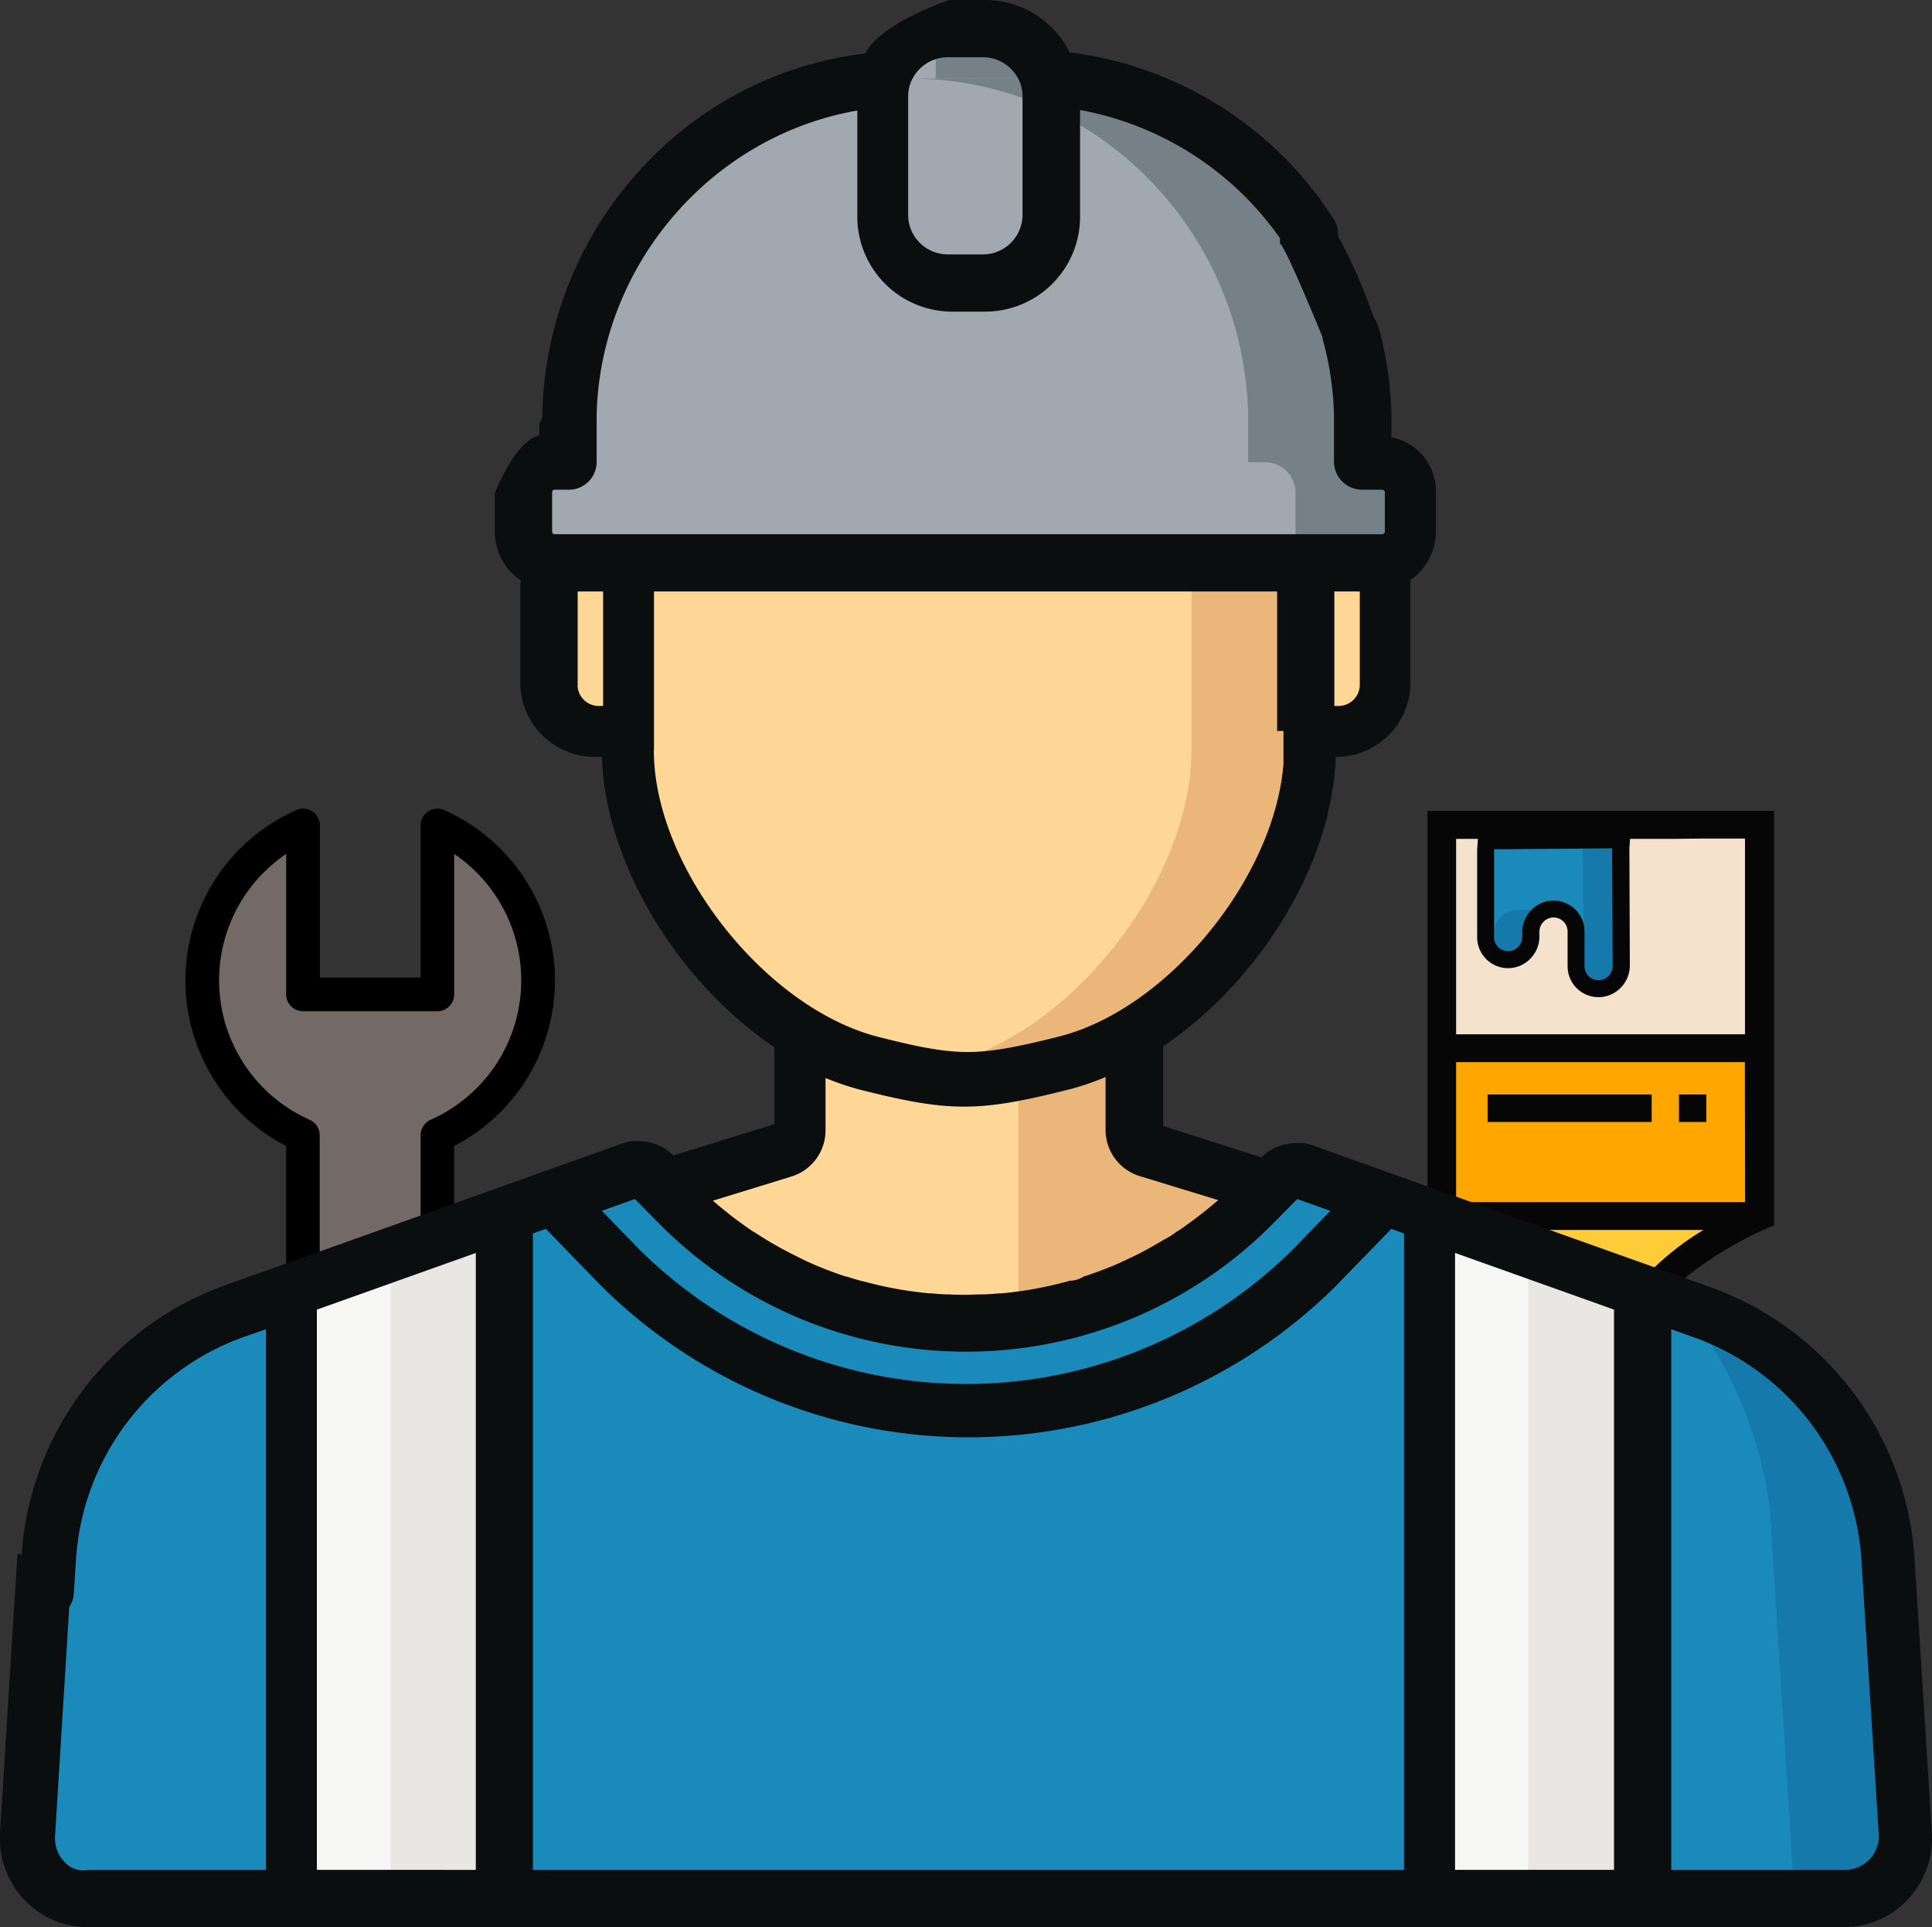 <svg xmlns="http://www.w3.org/2000/svg" viewBox="0 0 303.84 303"><rect x="0" y="0" width="303.84" height="303" fill="#333333" stroke="none"/><defs><style>.cls-1{fill:#a1a8b0;}.cls-2{fill:#768187;}.cls-3{fill:#736a67;}.cls-4{fill:#fecb39;}.cls-5{fill:#f4e2cd;}.cls-6{fill:#ffa600;}.cls-7{fill:#070606;}.cls-8{fill:#5ebfaa;}.cls-9{fill:#1a8abb;}.cls-10{fill:#1579ab;}.cls-11{fill:#fecb3a;}.cls-12{fill:#fed796;}.cls-13{fill:none;stroke:#070606;stroke-miterlimit:10;stroke-width:2px;}.cls-14{fill:#eab679;}.cls-15{fill:#f6f6f4;}.cls-16{fill:#e9e7e3;}.cls-17{fill:#0b0e0f;}</style></defs><title>Ativo 5</title><g id="Camada_2" data-name="Camada 2"><g id="Camada_1-2" data-name="Camada 1"><path class="cls-1" d="M154.56,44.62h-5.28a10.52,10.52,0,0,1-10.49-10.55v-19A10.52,10.52,0,0,1,149.29,4.55h5.28A10.52,10.52,0,0,1,165.05,15.1v19A10.52,10.52,0,0,1,154.56,44.62Z"/><path class="cls-2" d="M154.57,4.55h-5.29a10.43,10.43,0,0,0-2.12.22V44.41a10.48,10.48,0,0,0,2.12.22h5.29a10.52,10.52,0,0,0,10.48-10.56v-19A10.52,10.52,0,0,0,154.57,4.55Z"/><path d="M45,228.63V260a29.25,29.25,0,0,0-15.84,26c0,7.9,3.16-2.52,8.51,2.87A29,29,0,0,0,46.61,295a2.63,2.63,0,0,0,2.5-.21,2.66,2.66,0,0,0,1.19-2.22v-6.09H66.15v6.09a2.66,2.66,0,0,0,1.19,2.22,2.63,2.63,0,0,0,2.5.21c10.59-4.65,17.43,2.64,17.43-9h0a29.25,29.25,0,0,0-15.85-26V180.19a29.3,29.3,0,0,0-1.58-52.82,2.63,2.63,0,0,0-2.5.21,2.66,2.66,0,0,0-1.19,2.22v23.9H50.31V129.8a2.66,2.66,0,0,0-1.2-2.22,2.63,2.63,0,0,0-2.5-.21A29.3,29.3,0,0,0,45,180.19V210"/><path class="cls-3" d="M71.43,283.85a2.65,2.65,0,0,0-2.64-2.66H47.66A2.65,2.65,0,0,0,45,283.85v4.28c-6.53-4.39-10.56,6-10.56-2.08a23.92,23.92,0,0,1,14.26-21.92,2.66,2.66,0,0,0,1.58-2.43v-83.2a2.66,2.66,0,0,0-1.58-2.43,24,24,0,0,1-3.7-41.8v22.08A2.65,2.65,0,0,0,47.66,159H68.79a2.65,2.65,0,0,0,2.64-2.66V134.27a24,24,0,0,1-3.7,41.8,2.66,2.66,0,0,0-1.58,2.43v83.2a2.66,2.66,0,0,0,1.58,2.43A23.93,23.93,0,0,1,82,286.05c0,8.08-4-2.31-10.56,2.08"/><polygon class="cls-4" points="235.44 191.64 272.69 191.64 271.57 194.62 264.18 200.77 244.09 197.99 235.44 191.64"/><polygon class="cls-5" points="227.99 130.93 245.61 130.93 274.78 130.93 274.78 165.06 227.99 165.06 227.99 130.93"/><polygon class="cls-6" points="227.72 166.43 242.99 166.43 274.78 166.43 274.78 190.72 262.16 190.72 228.97 190.72 226.79 184.45 227.72 166.43"/><path class="cls-7" d="M260.06,206.34c3.72-6,13.35-11.27,17.58-13.09l1.35-.58V127.5H224.5v65.16l1.35.58c5.31,2.28,19.08,9.93,19.08,17.77m29.51-22H229v-22h45.41Zm-28.31,13.38a40.5,40.5,0,0,0-10.55-9H267.9a44,44,0,0,0-9.28,7.46m9-69h6.81v30.77H229V131.9h11.35v2.62h4.54V131.9H263.1"/><rect class="cls-7" x="233.95" y="172.09" width="25.8" height="4.32"/><rect class="cls-7" x="264.05" y="172.09" width="4.3" height="4.32"/><path class="cls-8" d="M237.28,142.93h0Z"/><path class="cls-9" d="M233.33,132.37l.1,14.92a3.54,3.54,0,0,0,3.53,3.52h0a3.48,3.48,0,0,0,3.48-3.52v-.72a3.48,3.48,0,0,1,3.48-3.52h0a3.54,3.54,0,0,1,3.53,3.52l0,5.34a3.54,3.54,0,0,0,3.53,3.52h0a3.48,3.48,0,0,0,3.48-3.52l-.23-19.54Z"/><path class="cls-10" d="M243.42,143.08l-4.87,0a3.48,3.48,0,0,0-3.48,3.52v.72a3.5,3.5,0,0,1-.81,2.27h0l.25.26.05,0,.22.19.08.06.21.15.1.06.21.12.11.06.22.09.13,0,.23.07.13,0,.25,0,.12,0,.38,0a3.48,3.48,0,0,0,3.48-3.52v-.72A3.49,3.49,0,0,1,243.42,143.08Z"/><path class="cls-10" d="M248.89,132.36l.23,19.54a3.5,3.5,0,0,1-.81,2.27,3.49,3.49,0,0,0,6.17-2.27l-.23-19.54Z"/><path class="cls-7" d="M232.5,130.88l-.19,2.66v13.8a4.86,4.86,0,0,0,8.35,3.41,5,5,0,0,0,1.44-3.5v-.74a2.24,2.24,0,0,1,.65-1.58,2.2,2.2,0,0,1,3.78,1.55v5.42a4.86,4.86,0,0,0,8.35,3.41,5,5,0,0,0,1.44-3.5l-.07-18.48.24-3.28-1.58.6h0l-21.24.18h0Zm21.12,21a2.24,2.24,0,0,1-.65,1.58,2.2,2.2,0,0,1-3.78-1.55v-5.42a4.86,4.86,0,0,0-8.35-3.41,5,5,0,0,0-1.44,3.49v.74a2.24,2.24,0,0,1-.65,1.58,2.2,2.2,0,0,1-3.78-1.55v-13.8l18.56-.16Z"/><path class="cls-11" d="M79.93,199.92"/><path class="cls-11" d="M47.58,199.92"/><path class="cls-12" d="M70.73,98.79"/><path class="cls-7" d="M254,203.63"/><path class="cls-7" d="M232,201.5"/><path class="cls-7" d="M231.68,201.5"/><path class="cls-13" d="M292.76,256.72"/><path class="cls-12" d="M93.73,115h4.84v3c0,16.54,12.17,35.33,27.24,44.56v15.28a3.27,3.27,0,0,1-2.29,3.13l-29,9,.06.07a78.37,78.37,0,0,0,114.77,0l.06-.07-29-9a3.27,3.27,0,0,1-2.29-3.13V162.44c15.08-9.24,27.25-28,27.25-44.55V115h4.84a7.5,7.5,0,0,0,7.48-7.52V92.71a7.5,7.5,0,0,0-7.48-7.52H93.74a7.5,7.5,0,0,0-7.48,7.52v14.73A7.5,7.5,0,0,0,93.73,115Z"/><path class="cls-14" d="M209.31,190l.06-.07-29-9a3.23,3.23,0,0,1-1.32-.8,3.28,3.28,0,0,1-1-2.33V162.44a40.38,40.38,0,0,1-11.21,4.84l-.58.15c-2.29.57-4.29,1-6.1,1.41v45.76A79,79,0,0,0,209.31,190Z"/><path class="cls-14" d="M205.27,85.19H187.38v32.7c0,20.51-18.7,44.45-38.46,49.39l-.58.15c-2.09.52-3.94,1-5.62,1.31,8.5,1.78,12.89,1.35,23.52-1.31l.58-.15a40.4,40.4,0,0,0,11.24-4.86q1.36-.84,2.69-1.77l.08-.06,1.11-.81.39-.29,1-.81.4-.32,1-.87.19-.17q1.73-1.49,3.36-3.13l.42-.42.88-.92.45-.49.84-.93.4-.47q.88-1,1.73-2.08l.2-.25.7-.92.49-.65.64-.89.51-.73.6-.88.53-.81.53-.83q.48-.77.93-1.55l.43-.75.54-1,.42-.79.5-1,.38-.77c.17-.36.34-.72.5-1.09l.3-.67q.37-.85.72-1.71l.2-.51c.17-.43.33-.86.48-1.28l.23-.68q.2-.57.38-1.15l.21-.69c.12-.41.24-.82.35-1.23.05-.19.11-.39.16-.58.15-.6.29-1.19.42-1.79,0-.09,0-.18.05-.26q.16-.77.28-1.54c0-.2.06-.4.09-.6.06-.41.12-.81.16-1.22,0-.21,0-.43.07-.64,0-.41.07-.83.1-1.24,0-.19,0-.38,0-.57,0-.59,0-1.18,0-1.76h0V115h0V85.19Z"/><path class="cls-1" d="M217,72.69h-2.78V66.58q0-.73,0-1.46c-.74-29.48-24.51-52.76-53-52.76H142.61c-28.48,0-52.25,23.28-53,52.76q0,.73,0,1.46v6.11H86.82a4.76,4.76,0,0,0-4.67,4.84v6.28a4.76,4.76,0,0,0,4.67,4.84H217a4.76,4.76,0,0,0,4.67-4.84V77.53A4.76,4.76,0,0,0,217,72.69Z"/><path class="cls-2" d="M217,72.69h-2.78V66.58q0-.73,0-1.46c-.74-29.48-24.51-52.76-53-52.76H143.29c28.48,0,52.25,23.28,53,52.76q0,.73,0,1.46v6.11h2.78a4.76,4.76,0,0,1,4.67,4.84v6.28a4.76,4.76,0,0,1-4.67,4.84H217a4.76,4.76,0,0,0,4.67-4.84V77.53A4.76,4.76,0,0,0,217,72.69Z"/><path class="cls-9" d="M267.51,206.49l-62.57-22.24a3.47,3.47,0,0,0-3.62.83L197,189.43a63.6,63.6,0,0,1-90.14,0l-4.32-4.35a3.47,3.47,0,0,0-3.62-.83L36.33,206.49a44.29,44.29,0,0,0-29.27,39L4.34,288.42a9.64,9.64,0,0,0,9.58,10.29h276a9.64,9.64,0,0,0,9.58-10.29l-2.71-42.94A44.28,44.28,0,0,0,267.51,206.49Z"/><path class="cls-10" d="M299.5,288.42l-2.71-42.94a44.29,44.29,0,0,0-29.27-39l-3-1.05c8.05,8.63,13.28,23.27,13.94,33.66l3.77,59.6h7.66A9.64,9.64,0,0,0,299.5,288.42Z"/><polygon class="cls-15" points="45.62 203.19 45.62 298.7 79.32 298.7 79.32 191.21 45.62 203.19"/><polygon class="cls-15" points="224.53 191.21 224.53 298.7 258.23 298.7 258.23 203.19 224.53 191.21"/><path class="cls-9" d="M204.94,184.25a3.47,3.47,0,0,0-3.62.83L197,189.43a63.6,63.6,0,0,1-90.14,0l-4.32-4.35a3.47,3.47,0,0,0-3.62-.83l-12.08,4.29,10.56,10.91a77.26,77.26,0,0,0,109.07,0L217,188.54Z"/><polygon class="cls-16" points="240.34 298.7 258.23 298.7 258.23 203.19 240.34 196.83 240.34 298.7"/><polygon class="cls-16" points="61.43 298.7 79.32 298.7 79.32 191.21 61.43 197.57 61.43 298.7"/><path class="cls-17" d="M303.82,288.14,301.1,245.2A48.56,48.56,0,0,0,269,202.39l-9.28-3.3h0l-33.7-12h0l-19.58-7-.58-.18-.25-.06-.33-.07-.32-.05-.24,0-.38,0h-.49a7.92,7.92,0,0,0-1.16.09h-.06a7.67,7.67,0,0,0-2.05.62h0a7.75,7.75,0,0,0-.93.51l0,0-.28.2-.31.23-.2.16c-.16.14-.32.28-.48.44l-15.45-4.93V164.51l.8-.56.09-.06c12.26-8.62,21.66-22.33,25-35.88l0-.19q.22-.89.4-1.77l.07-.36q.38-1.93.59-3.83c0-.19,0-.39.06-.58q.06-.64.1-1.28c0-.23,0-.45,0-.67s0-.22,0-.32h.31a11.69,11.69,0,0,0,11.47-11.87V92.4c0-.39,0-.77-.06-1.15a9.3,9.3,0,0,0,4.06-7.74V77.26a8.59,8.59,0,0,0-7-8.5V66.54q0-.79,0-1.57a57.48,57.48,0,0,0-2-13.49,4.52,4.52,0,0,0-5.49-3.11,4.34,4.34,0,0,0-3.22,5.31,49,49,0,0,1,1.68,11.51q0,.67,0,1.35v6.11a4.43,4.43,0,0,0,4.5,4.35h3.15a.43.43,0,0,1,.35.47v6.06a.43.43,0,0,1-.35.47H87.18a.43.43,0,0,1-.35-.47V77.47a.43.43,0,0,1,.35-.47h2.28a4.36,4.36,0,0,0,4.37-4.35V66.54q0-.68,0-1.35c.61-23.76,18.22-43.86,41-47.81V34a14.93,14.93,0,0,0,14.86,15H155a14.93,14.93,0,0,0,14.86-15V17.3A49.23,49.23,0,0,1,202.3,38.94a4.35,4.35,0,1,0,7.3-4.71q-1-1.49-2-2.91A57.73,57.73,0,0,0,168.23,8.24,14.86,14.86,0,0,0,155,0h-5.69s-10.78,3.55-13.22,8.4a56.87,56.87,0,0,0-34.64,17.47A58.87,58.87,0,0,0,85.29,65a2.23,2.23,0,0,1-.47,1.57v1.9c-3.78.75-7,9.05-7,9.05v6a9.29,9.29,0,0,0,4.06,7.74c0,.38-.06.77-.06,1.16v14.73A11.7,11.7,0,0,0,93.33,119h1.35c0,.26,0,.52,0,.77v.09q.11,2,.42,4.07c0,.2.07.39.1.58q.1.61.22,1.22t.19.94c.05.24.11.47.16.71,3.31,14.45,13.46,28.8,26,37.28v12.09l-15.88,4.93c-.15-.15-.31-.3-.47-.43l-.2-.16-.31-.23-.28-.2h0a7.75,7.75,0,0,0-.94-.52h0a7.68,7.68,0,0,0-2.05-.62h-.05a7.81,7.81,0,0,0-1.16-.1H100l-.38,0-.24,0-.33.05-.33.07-.25.06-.58.18-12,4.29h0l-7.48,2.67h0l-33.62,12h0l-9.26,3.3A48.55,48.55,0,0,0,3.37,244.89L3,250a4.31,4.31,0,1,0,8.61.55l.33-5.15a39.87,39.87,0,0,1,26.33-35.16L41.83,209v85H13.92a3.94,3.94,0,0,1-3.84-1.32,5.3,5.3,0,0,1-1.42-4L11,250.9c.15-2.4-2.76-4.78-5.15-4.94s-3-3.16-3.16-.76L0,288.14a14.13,14.13,0,0,0,3.75,10.49A13.69,13.69,0,0,0,13.92,303h276a13.69,13.69,0,0,0,10.15-4.37A14.13,14.13,0,0,0,303.82,288.14ZM149.13,9h5.39a6.28,6.28,0,0,1,6.08,4.55v.06a6.54,6.54,0,0,1,.16.78h0a5.46,5.46,0,0,1,.05.75V33.87a6.23,6.23,0,0,1-6.3,6.13h-5.39a6.23,6.23,0,0,1-6.3-6.13V15.13a5.45,5.45,0,0,1,.05-.75h0a6.49,6.49,0,0,1,.16-.78v-.05A6.28,6.28,0,0,1,149.13,9ZM85.85,193.22l8.66,8.92.05.05a82,82,0,0,0,115.54,0l.05-.05,8.66-8.92,2,.72V294h-137V193.94Zm14-4.69,3.95,4a67.91,67.91,0,0,0,96.26,0l3.95-4,5.21,1.85-5.82,6a73,73,0,0,1-102.93,0l-5.82-6Zm3-70.54V93h98v21.93l1,0v2.91c0,.09,0,.19,0,.28,0,.42,0,.84,0,1.26,0,.2,0,.41,0,.61s-.05.67-.09,1,0,.4-.07.6q-.07.61-.17,1.22c0,.12,0,.24-.06.36-2.89,17.12-18.83,35.81-35,39.83l-.59.15c-5.77,1.43-9.86,2.26-13.68,2.26h0c-3.87,0-7.84-.81-13.83-2.32C120.36,158.64,102.83,136.28,102.83,118Zm111-10.23a3.35,3.35,0,0,1-3.44,3.24h-.56V93h4Zm-123,0V93h4v18h-.57A3.34,3.34,0,0,1,90.83,107.76ZM124.43,185a7.59,7.59,0,0,0,5.4-7.28V169.5a41.77,41.77,0,0,0,5.76,1.92c6.51,1.63,11.21,2.58,16,2.58h0c4.72,0,9.36-.92,15.79-2.51l.59-.15a41,41,0,0,0,5.9-2v8.31a7.59,7.59,0,0,0,5.4,7.28l12.32,3.77h0q-1,.85-2,1.66l-.28.22q-.95.76-1.92,1.47l-.21.15c-.68.49-1.37,1-2.06,1.44l-.05,0a11.12,11.12,0,0,1-1.94,1.24,2.86,2.86,0,0,0-.35.2c-.7.42-1.4.82-2.11,1.21l-.28.16q-1,.56-2.1,1.08l-.34.16q-1.06.51-2.13,1l-.34.15q-1.09.46-2.2.88l-.29.11c-.76.28-1.53.56-2.31.81a1.51,1.51,0,0,0-.43.18,4,4,0,0,1-1.95.55,1.72,1.72,0,0,0-.27.07c-.8.22-1.6.42-2.41.61l-.29.07q-1.17.26-2.35.48l-.37.07q-1.16.21-2.34.37l-.39.05q-1.18.16-2.37.27l-.36,0c-.81.07-1.63.13-2.45.16h-.25c-.86,0-1.73.06-2.6.06s-1.74,0-2.6-.06H149c-.82,0-1.64-.09-2.45-.16l-.36,0q-1.19-.11-2.37-.27l-.39-.05q-1.18-.16-2.34-.37l-.37-.07c-.79-.15-1.57-.3-2.35-.48l-.28-.07c-.81-.19-1.61-.39-2.41-.61l-.1,0q-1.21-.33-2.4-.72l-.15,0c-.78-.25-1.55-.53-2.31-.81l-.29-.11q-1.11-.42-2.2-.88l-.34-.15q-1.07-.46-2.13-1l-.34-.17q-1.06-.52-2.1-1.07l-.29-.16q-1.06-.58-2.11-1.2l-.17-.1q-1.07-.65-2.12-1.34l-.05,0c-.69-.46-1.38-.94-2.05-1.43l-.22-.16q-1-.71-1.91-1.46l-.29-.23q-1-.8-2-1.66h0ZM49.83,294V205.92l25-8.91v97Zm179,0V197l25,8.91V294ZM290,294H262.83V209l3.52,1.25a39.88,39.88,0,0,1,26.4,35.16l2.71,42.94A5.29,5.29,0,0,1,290,294Z"/><path class="cls-17" d="M201.45,25.14s9,7.18,15.4,27.19l-4.56.29-4,1.12s-6.09-15-7-15.45"/></g></g></svg>